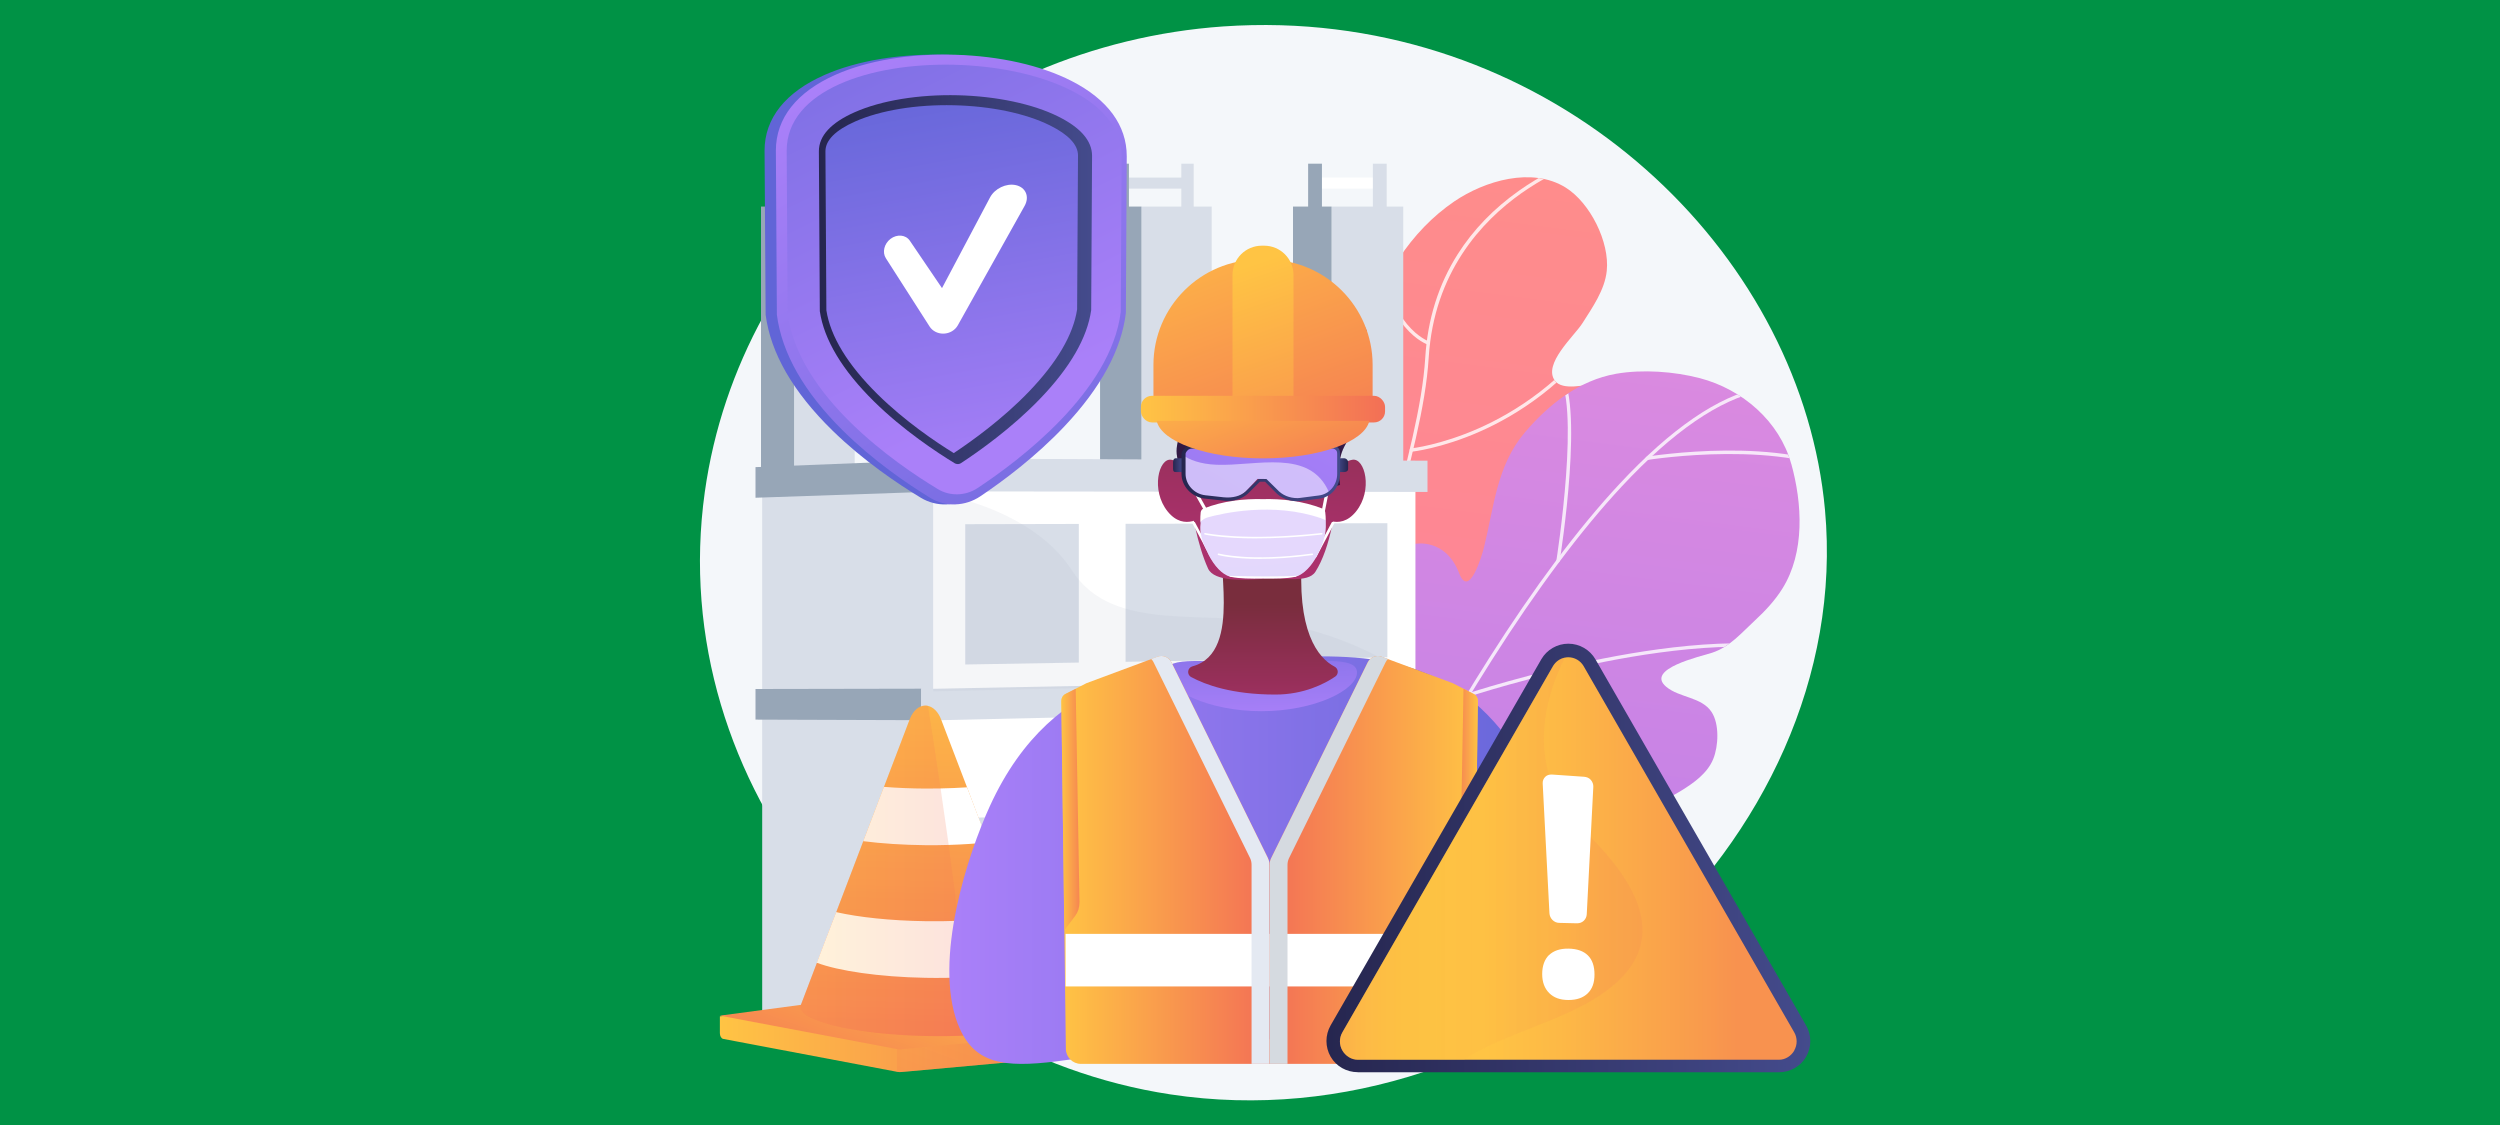 <?xml version="1.0" encoding="UTF-8"?>
<svg xmlns="http://www.w3.org/2000/svg" xmlns:xlink="http://www.w3.org/1999/xlink" viewBox="0 0 400 180">
  <defs>
    <style>
      .cls-1 {
        fill: url(#linear-gradient-15);
      }

      .cls-2 {
        fill: url(#linear-gradient-13);
      }

      .cls-3 {
        fill: url(#linear-gradient-28);
      }

      .cls-4 {
        fill: url(#linear-gradient-38);
      }

      .cls-4, .cls-5, .cls-6, .cls-7, .cls-8, .cls-9, .cls-10 {
        mix-blend-mode: multiply;
      }

      .cls-4, .cls-8, .cls-11, .cls-10 {
        opacity: .3;
      }

      .cls-12 {
        fill: url(#linear-gradient-2);
      }

      .cls-13 {
        fill: url(#linear-gradient-25);
      }

      .cls-14 {
        fill: url(#linear-gradient-10);
      }

      .cls-15 {
        fill: url(#linear-gradient-12);
      }

      .cls-16 {
        fill: url(#linear-gradient-37);
      }

      .cls-17, .cls-18 {
        fill: #fff;
      }

      .cls-19, .cls-20, .cls-18 {
        mix-blend-mode: soft-light;
      }

      .cls-21 {
        fill: url(#linear-gradient-4);
      }

      .cls-22 {
        fill: url(#linear-gradient-35);
      }

      .cls-23 {
        fill: url(#linear-gradient-30);
      }

      .cls-20 {
        opacity: .8;
      }

      .cls-24 {
        fill: #009245;
      }

      .cls-25 {
        fill: url(#linear-gradient-3);
      }

      .cls-26 {
        fill: url(#linear-gradient-34);
      }

      .cls-27 {
        clip-path: url(#clippath-1);
      }

      .cls-28 {
        fill: url(#linear-gradient-5);
      }

      .cls-5 {
        opacity: .1;
      }

      .cls-5, .cls-29 {
        fill: #97a6b7;
      }

      .cls-30 {
        fill: url(#linear-gradient-22);
      }

      .cls-31 {
        isolation: isolate;
      }

      .cls-32 {
        fill: url(#linear-gradient-33);
      }

      .cls-33 {
        fill: url(#linear-gradient-8);
      }

      .cls-34 {
        fill: url(#linear-gradient-14);
      }

      .cls-35 {
        fill: url(#linear-gradient-29);
      }

      .cls-36 {
        fill: url(#linear-gradient-20);
      }

      .cls-37 {
        fill: url(#linear-gradient-17);
      }

      .cls-38 {
        fill: url(#linear-gradient-7);
      }

      .cls-39 {
        fill: #d8dee8;
      }

      .cls-40 {
        fill: #d5dae0;
      }

      .cls-41 {
        fill: url(#linear-gradient-11);
      }

      .cls-42 {
        fill: url(#linear-gradient-19);
      }

      .cls-6 {
        fill: url(#linear-gradient-24);
      }

      .cls-6, .cls-9 {
        opacity: .7;
      }

      .cls-18 {
        opacity: .5;
      }

      .cls-43 {
        fill: #e4e9f2;
      }

      .cls-7 {
        fill: url(#linear-gradient-9);
        opacity: .2;
      }

      .cls-44 {
        fill: url(#linear-gradient-36);
      }

      .cls-45 {
        fill: url(#linear-gradient-21);
      }

      .cls-46 {
        fill: url(#linear-gradient-32);
      }

      .cls-47 {
        fill: url(#linear-gradient-16);
      }

      .cls-48 {
        fill: url(#linear-gradient);
      }

      .cls-49 {
        fill: url(#linear-gradient-23);
      }

      .cls-50 {
        fill: url(#linear-gradient-31);
      }

      .cls-51 {
        clip-path: url(#clippath);
      }

      .cls-9 {
        fill: url(#linear-gradient-26);
      }

      .cls-11 {
        fill: url(#linear-gradient-27);
      }

      .cls-10 {
        fill: url(#linear-gradient-6);
      }

      .cls-52 {
        fill: url(#linear-gradient-18);
      }

      .cls-53 {
        fill: #f4f7fa;
      }
    </style>
    <linearGradient id="linear-gradient" x1="246.24" y1="-16.94" x2="196.77" y2="366.03" gradientUnits="userSpaceOnUse">
      <stop offset="0" stop-color="#ff9085"/>
      <stop offset="1" stop-color="#fb6fbb"/>
    </linearGradient>
    <clipPath id="clippath">
      <path class="cls-48" d="M256.88,61.23c-.6.05-1.17.11-1.69.17-1.62.16-5.16,1.14-6.39-.47-2.02-2.67,3.11-7.19,4.39-9.22,1.59-2.51,3.57-5.31,3.89-8.36.49-4.64-2.68-10.92-6.59-13.35-5.4-3.34-12.93-1.07-17.78,2.21-7.02,4.76-11.96,12.6-13.96,20.79-2.16,8.83.82,17.97-.03,26.92-1.34,14.07-21.21-3.85-17.33,33.14.86,8.17,2.26,17.1,6.83,24.1,1.9,2.9,5.69,6.94,9.47,6.7,5.36-.33,5.12-7.94,6.78-11.45,1.94-4.1,5.33-7.35,9.1-9.77,4.79-3.09,10.35-5.84,12.25-11.67,1.24-3.78-.62-7.68-3.01-10.62-1.31-1.62-4.11-3.48-3.69-5.86.35-1.98,3.12-3.44,4.57-4.48,4.45-3.21,8.78-6.68,12.74-10.49,3.55-3.42,9.56-8.61,9.07-14.17-.39-4.47-5-4.45-8.63-4.13Z"/>
    </clipPath>
    <linearGradient id="linear-gradient-2" x1="260.92" y1="25.03" x2="224.12" y2="309.87" gradientUnits="userSpaceOnUse">
      <stop offset="0" stop-color="#e38ddd"/>
      <stop offset="1" stop-color="#9571f6"/>
    </linearGradient>
    <clipPath id="clippath-1">
      <path class="cls-12" d="M286.59,74.2c-1.87-6.78-7.81-11.91-14.6-13.69-4.13-1.08-9.18-1.44-13.4-.71-5.93,1.04-10.83,4.92-14.64,9.42-4.48,5.29-4.9,11.84-6.51,18.35-.31,1.28-2.39,8.3-3.96,4.18-2.19-5.74-7.07-4.73-7.07-4.73-3.82.79-6.75,3.61-8.17,7.15-3.77,9.46-2.61,21.75-1.81,31.66.38,4.66.95,9.3,1.64,13.93.17,1.14.99,2.08,2.1,2.4,1.11.32,2.3-.04,3.05-.92.78-.91,1.6-1.75,2.35-2.49,7.27-7.1,18.65-8.15,28.25-8.57,5.61-.25,10.22-.61,15.11-3.63,2.03-1.25,4.24-2.8,5.18-5.09.85-2.07,1.02-5.63-.27-7.56-1.6-2.4-5.14-2.25-7.25-4.02-3.41-2.86,5.51-4.85,7.31-5.43,2.86-.92,4.76-3.22,6.91-5.2,1.64-1.52,3.18-3.17,4.37-5.07,3.63-5.81,3.19-13.61,1.42-19.99Z"/>
    </clipPath>
    <linearGradient id="linear-gradient-3" x1="175.38" y1="156.1" x2="202.53" y2="156.1" gradientUnits="userSpaceOnUse">
      <stop offset=".49" stop-color="#ebeff2"/>
      <stop offset="1" stop-color="#fff"/>
    </linearGradient>
    <linearGradient id="linear-gradient-4" x1="170.9" y1="161.44" x2="206.81" y2="161.44" xlink:href="#linear-gradient-3"/>
    <linearGradient id="linear-gradient-5" x1="115.17" y1="164.37" x2="184.74" y2="164.37" gradientUnits="userSpaceOnUse">
      <stop offset="0" stop-color="#ffc444"/>
      <stop offset="1" stop-color="#f36f56"/>
    </linearGradient>
    <linearGradient id="linear-gradient-6" x1="167.13" y1="154.08" x2="155.36" y2="186.52" gradientUnits="userSpaceOnUse">
      <stop offset="0" stop-color="#ffc444"/>
      <stop offset=".59" stop-color="#f8924f"/>
      <stop offset="1" stop-color="#f36f56"/>
    </linearGradient>
    <linearGradient id="linear-gradient-7" x1="154.98" y1="149.46" x2="142.53" y2="183.78" xlink:href="#linear-gradient-6"/>
    <linearGradient id="linear-gradient-8" x1="150.21" y1="97.68" x2="147.67" y2="180.39" xlink:href="#linear-gradient-5"/>
    <linearGradient id="linear-gradient-9" x1="128.05" y1="139.33" x2="154.62" y2="139.33" xlink:href="#linear-gradient-5"/>
    <linearGradient id="linear-gradient-10" x1="184.21" y1="6.83" x2="167.78" y2="22.62" gradientUnits="userSpaceOnUse">
      <stop offset="0" stop-color="#aa80f9"/>
      <stop offset="1" stop-color="#6165d7"/>
    </linearGradient>
    <linearGradient id="linear-gradient-11" x1="135.37" y1="10.41" x2="191.26" y2="101.81" xlink:href="#linear-gradient-10"/>
    <linearGradient id="linear-gradient-12" x1="165.01" y1="62.45" x2="119.61" y2="-28.83" xlink:href="#linear-gradient-10"/>
    <linearGradient id="linear-gradient-13" x1="131.01" y1="44.73" x2="174.71" y2="44.73" gradientUnits="userSpaceOnUse">
      <stop offset="0" stop-color="#26264f"/>
      <stop offset="1" stop-color="#444b8c"/>
    </linearGradient>
    <linearGradient id="linear-gradient-14" x1="159.9" y1="78.31" x2="147.24" y2="9.31" xlink:href="#linear-gradient-10"/>
    <linearGradient id="linear-gradient-15" x1="151.89" y1="137.62" x2="253.79" y2="137.62" xlink:href="#linear-gradient-10"/>
    <linearGradient id="linear-gradient-16" x1="201.96" y1="114.99" x2="201.57" y2="91.2" xlink:href="#linear-gradient-10"/>
    <linearGradient id="linear-gradient-17" x1="202.14" y1="117.46" x2="202.01" y2="96.64" gradientUnits="userSpaceOnUse">
      <stop offset="0" stop-color="#ab316d"/>
      <stop offset="1" stop-color="#792d3d"/>
    </linearGradient>
    <linearGradient id="linear-gradient-18" x1="200.42" y1="87.67" x2="203.8" y2="46.98" xlink:href="#linear-gradient-17"/>
    <linearGradient id="linear-gradient-19" x1="188.42" y1="86.67" x2="191.8" y2="45.97" xlink:href="#linear-gradient-17"/>
    <linearGradient id="linear-gradient-20" x1="214.07" y1="88.81" x2="217.45" y2="48.12" xlink:href="#linear-gradient-17"/>
    <linearGradient id="linear-gradient-21" x1="199.53" y1="68.05" x2="208.49" y2="40.24" gradientUnits="userSpaceOnUse">
      <stop offset="0" stop-color="#311944"/>
      <stop offset="1" stop-color="#6b3976"/>
    </linearGradient>
    <linearGradient id="linear-gradient-22" x1="199.53" y1="68.05" x2="208.49" y2="40.25" xlink:href="#linear-gradient-21"/>
    <linearGradient id="linear-gradient-23" x1="169.81" y1="137.59" x2="203.13" y2="137.59" xlink:href="#linear-gradient-5"/>
    <linearGradient id="linear-gradient-24" x1="169.81" y1="129.51" x2="172.71" y2="129.51" xlink:href="#linear-gradient-5"/>
    <linearGradient id="linear-gradient-25" x1="2706.58" y1="137.59" x2="2739.91" y2="137.59" gradientTransform="translate(2943.04) rotate(-180) scale(1 -1)" xlink:href="#linear-gradient-5"/>
    <linearGradient id="linear-gradient-26" x1="2706.58" y1="129.51" x2="2709.48" y2="129.51" gradientTransform="translate(2943.04) rotate(-180) scale(1 -1)" xlink:href="#linear-gradient-5"/>
    <linearGradient id="linear-gradient-27" x1="204.54" y1="122.37" x2="202.35" y2="88.05" gradientUnits="userSpaceOnUse">
      <stop offset="0" stop-color="#6165d7"/>
      <stop offset="1" stop-color="#aa80f9"/>
    </linearGradient>
    <linearGradient id="linear-gradient-28" x1="187.69" y1="74.42" x2="189.24" y2="74.42" xlink:href="#linear-gradient-13"/>
    <linearGradient id="linear-gradient-29" x1="83.3" y1="74.42" x2="85.07" y2="74.42" gradientTransform="translate(299) rotate(-180) scale(1 -1)" xlink:href="#linear-gradient-13"/>
    <linearGradient id="linear-gradient-30" x1="211.18" y1="58.66" x2="139.73" y2="178.81" xlink:href="#linear-gradient-10"/>
    <linearGradient id="linear-gradient-31" x1="189.01" y1="75.72" x2="214.37" y2="75.72" xlink:href="#linear-gradient-13"/>
    <linearGradient id="linear-gradient-32" x1="190.37" y1="27.91" x2="210.77" y2="82.9" xlink:href="#linear-gradient-5"/>
    <linearGradient id="linear-gradient-33" x1="198.49" y1="42.88" x2="215.32" y2="92.29" xlink:href="#linear-gradient-5"/>
    <linearGradient id="linear-gradient-34" x1="182.55" y1="65.46" x2="221.61" y2="65.46" xlink:href="#linear-gradient-5"/>
    <linearGradient id="linear-gradient-35" x1="197.32" y1="54.56" x2="207.45" y2="81.87" xlink:href="#linear-gradient-5"/>
    <linearGradient id="linear-gradient-36" x1="212.23" y1="137.26" x2="289.65" y2="137.26" xlink:href="#linear-gradient-13"/>
    <linearGradient id="linear-gradient-37" x1="214.4" y1="137.36" x2="287.48" y2="137.36" gradientUnits="userSpaceOnUse">
      <stop offset="0" stop-color="#fcb148"/>
      <stop offset=".05" stop-color="#fdb946"/>
      <stop offset=".14" stop-color="#fec144"/>
      <stop offset=".32" stop-color="#ffc444"/>
      <stop offset=".48" stop-color="#fdb946"/>
      <stop offset=".78" stop-color="#f99c4c"/>
      <stop offset=".87" stop-color="#f8924f"/>
      <stop offset="1" stop-color="#f8924f"/>
    </linearGradient>
    <linearGradient id="linear-gradient-38" y1="137.39" x2="262.82" y2="137.39" xlink:href="#linear-gradient-37"/>
  </defs>
  <g class="cls-31">
    <g id="Livello_1" data-name="Livello 1">
      <rect class="cls-24" width="400" height="180"/>
      <g>
        <path class="cls-53" d="M187.25,175.1c-44.73-6.8-81.08-49.23-74.48-96.39C118.41,38.49,153.56,7.19,195.71,4.23c3.05-.21,6.14-.28,9.25-.19,23.51.68,44.4,10.12,59.85,24.4,15.38,14.21,25.37,33.22,27.19,53.16,4.84,53.05-49.11,101.96-104.75,93.5Z"/>
        <g>
          <g>
            <path class="cls-48" d="M256.88,61.23c-.6.05-1.17.11-1.69.17-1.62.16-5.16,1.14-6.39-.47-2.02-2.67,3.11-7.19,4.39-9.22,1.59-2.51,3.57-5.31,3.89-8.36.49-4.64-2.68-10.92-6.59-13.35-5.4-3.34-12.93-1.07-17.78,2.21-7.02,4.76-11.96,12.6-13.96,20.79-2.16,8.83.82,17.97-.03,26.92-1.34,14.07-21.21-3.85-17.33,33.14.86,8.17,2.26,17.1,6.83,24.1,1.9,2.9,5.69,6.94,9.47,6.7,5.36-.33,5.12-7.94,6.78-11.45,1.94-4.1,5.33-7.35,9.1-9.77,4.79-3.09,10.35-5.84,12.25-11.67,1.24-3.78-.62-7.68-3.01-10.62-1.31-1.62-4.11-3.48-3.69-5.86.35-1.98,3.12-3.44,4.57-4.48,4.45-3.21,8.78-6.68,12.74-10.49,3.55-3.42,9.56-8.61,9.07-14.17-.39-4.47-5-4.45-8.63-4.13Z"/>
            <g class="cls-51">
              <g class="cls-20">
                <path class="cls-17" d="M228.32,153.54c-.05,0-.11-.02-.16-.05-9.15-6.55-13.45-16.56-13.16-30.59.25-12.23,3.83-25.51,7.28-38.34,2.72-10.11,5.29-19.66,5.76-27.33.37-6.14,2.12-11.72,5.2-16.57,2.46-3.88,5.76-7.3,9.83-10.17,6.91-4.88,13.71-6.51,13.78-6.52.15-.03.29.06.33.2.03.15-.06.29-.2.33-.07.02-6.78,1.62-13.61,6.45-6.28,4.45-13.94,12.62-14.78,26.31-.47,7.72-3.05,17.3-5.78,27.44-6.8,25.26-14.51,53.89,5.67,68.35.12.09.15.26.06.38-.05.07-.14.11-.22.11Z"/>
                <path class="cls-17" d="M228.54,55.15s-.06,0-.08-.01c-.07-.02-1.81-.61-3.72-2.88-1.74-2.07-3.95-6.02-4.61-13.04-.01-.15.1-.28.25-.3.15-.01.28.1.3.25.65,6.85,2.78,10.69,4.45,12.7,1.81,2.17,3.48,2.74,3.5,2.75.14.05.22.2.17.34-.04.12-.14.19-.26.19Z"/>
                <path class="cls-17" d="M225.82,72.29c-.14,0-.26-.1-.27-.25-.02-.15.09-.28.24-.3.05,0,4.71-.51,10.83-3.22,5.64-2.5,13.7-7.43,20.07-16.76.08-.12.25-.16.38-.07.12.09.16.26.07.38-6.46,9.45-14.62,14.44-20.32,16.96-6.19,2.74-10.92,3.24-10.97,3.25,0,0-.02,0-.03,0Z"/>
                <path class="cls-17" d="M216,114.13s-.06,0-.09-.02c-.19-.07-4.68-1.69-8.39-6.25-2.18-2.68-3.62-5.81-4.29-9.31-.83-4.36-.45-9.31,1.13-14.7.04-.14.19-.23.34-.18.14.04.23.19.18.34-3.52,11.99-.29,19.39,3.04,23.49,3.61,4.45,8.12,6.08,8.17,6.1.14.05.22.21.17.35-.04.11-.14.18-.26.18Z"/>
                <path class="cls-17" d="M217.58,104.92c-.13,0-.25-.1-.27-.24-.02-.15.09-.29.23-.31.22-.03,21.8-2.97,27.09-11.17.08-.13.25-.16.38-.08.13.08.16.25.08.38-2.28,3.54-7.61,6.54-15.83,8.91-6.09,1.76-11.6,2.5-11.65,2.5-.01,0-.02,0-.04,0Z"/>
              </g>
            </g>
          </g>
          <g>
            <path class="cls-12" d="M286.59,74.2c-1.87-6.78-7.81-11.91-14.6-13.69-4.13-1.08-9.18-1.44-13.4-.71-5.93,1.04-10.83,4.92-14.64,9.42-4.48,5.29-4.9,11.84-6.51,18.35-.31,1.28-2.39,8.3-3.96,4.18-2.19-5.74-7.07-4.73-7.07-4.73-3.82.79-6.75,3.61-8.17,7.15-3.77,9.46-2.61,21.75-1.81,31.66.38,4.66.95,9.3,1.64,13.93.17,1.14.99,2.08,2.1,2.4,1.11.32,2.3-.04,3.05-.92.78-.91,1.6-1.75,2.35-2.49,7.27-7.1,18.65-8.15,28.25-8.57,5.61-.25,10.22-.61,15.11-3.63,2.03-1.25,4.24-2.8,5.18-5.09.85-2.07,1.02-5.63-.27-7.56-1.6-2.4-5.14-2.25-7.25-4.02-3.41-2.86,5.51-4.85,7.31-5.43,2.86-.92,4.76-3.22,6.91-5.2,1.64-1.52,3.18-3.17,4.37-5.07,3.63-5.81,3.19-13.61,1.42-19.99Z"/>
            <g class="cls-27">
              <g class="cls-20">
                <path class="cls-17" d="M216.95,144.59s-.08,0-.12-.03c-.14-.06-.19-.23-.13-.36.09-.19,9.09-19.27,21.51-38.82,7.3-11.49,14.33-20.89,20.91-27.95,8.24-8.85,15.8-14.03,22.46-15.39.15-.03.29.07.32.21.03.15-.07.29-.21.32-6.54,1.34-14,6.46-22.17,15.22-6.55,7.03-13.57,16.41-20.85,27.87-12.4,19.52-21.38,38.57-21.47,38.76-.05.1-.14.16-.25.16Z"/>
                <path class="cls-17" d="M249.29,90s-.03,0-.04,0c-.15-.02-.25-.16-.23-.31.04-.26,4.05-25.78.07-30.08-.1-.11-.1-.28.01-.39.11-.1.28-.1.38.01,4.16,4.5.24,29.48.07,30.54-.02.13-.14.23-.27.23Z"/>
                <path class="cls-17" d="M296.84,76.79s-.1-.01-.14-.04c-10.67-6.69-32.86-3.2-33.08-3.16-.15.02-.29-.08-.31-.23-.02-.15.08-.29.23-.31.06,0,5.7-.91,12.6-.96,6.38-.05,15.18.64,20.86,4.2.13.08.17.25.09.38-.05.08-.14.13-.23.13Z"/>
                <path class="cls-17" d="M225.9,127.17s-.04,0-.06,0c-.15-.03-.24-.18-.2-.33,2.91-12.62-8-31.02-8.11-31.21-.08-.13-.04-.3.09-.37.13-.08.3-.04.37.09.03.05,2.82,4.73,5.21,10.92,2.21,5.73,4.52,13.98,2.97,20.69-.03.13-.14.21-.26.21Z"/>
                <path class="cls-17" d="M234.93,111.47c-.11,0-.22-.07-.26-.19-.05-.14.03-.3.17-.34.1-.03,9.89-3.25,21.75-5.59,10.97-2.16,25.99-3.98,35.33-.38.14.05.21.21.16.35-.05.14-.21.21-.35.16-9.21-3.55-24.13-1.74-35.03.41-11.83,2.33-21.59,5.54-21.68,5.57-.03,0-.06.01-.09.01Z"/>
              </g>
            </g>
          </g>
        </g>
        <g>
          <rect class="cls-17" x="146.24" y="28.41" width="11.69" height="1.77"/>
          <rect class="cls-17" x="124.85" y="28.41" width="9.04" height="1.77"/>
          <rect class="cls-39" x="180.64" y="28.41" width="9.26" height="1.77"/>
          <rect class="cls-17" x="211.51" y="28.41" width="9.26" height="1.77"/>
          <g>
            <rect class="cls-39" x="149.1" y="33.05" width="11.69" height="45.8"/>
            <rect class="cls-29" x="142.93" y="33.05" width="6.17" height="45.8"/>
            <rect class="cls-29" x="145.58" y="26.19" width="1.98" height="9.51"/>
            <rect class="cls-39" x="155.94" y="26.19" width="1.98" height="9.51"/>
          </g>
          <g>
            <rect class="cls-39" x="213.05" y="33.05" width="11.47" height="45.8"/>
            <rect class="cls-29" x="206.88" y="33.05" width="6.17" height="45.8"/>
            <rect class="cls-29" x="209.3" y="26.19" width="2.21" height="9.51"/>
            <rect class="cls-39" x="219.66" y="26.19" width="2.21" height="9.51"/>
          </g>
          <g>
            <rect class="cls-39" x="182.62" y="33.05" width="11.25" height="45.8"/>
            <rect class="cls-29" x="176.01" y="33.05" width="6.62" height="45.8"/>
            <rect class="cls-29" x="178.65" y="26.19" width="1.98" height="9.51"/>
            <rect class="cls-39" x="189.01" y="26.19" width="1.98" height="9.51"/>
          </g>
          <g>
            <rect class="cls-39" x="127.05" y="33.05" width="9.7" height="45.8"/>
            <rect class="cls-29" x="121.76" y="33.05" width="5.29" height="45.8"/>
            <rect class="cls-29" x="123.97" y="26.19" width="1.76" height="9.51"/>
            <rect class="cls-39" x="132.57" y="26.19" width="2.21" height="9.51"/>
          </g>
          <polygon class="cls-39" points="150.16 164.48 121.95 161.9 121.95 77.02 150.16 75.53 150.16 164.48"/>
          <polygon class="cls-29" points="147.38 78.73 120.88 79.64 120.88 74.74 147.38 73.69 147.38 78.73"/>
          <polygon class="cls-29" points="147.38 115.23 120.88 115.14 120.88 110.24 147.38 110.19 147.38 115.23"/>
          <polygon class="cls-17" points="226.47 161.5 149.31 164.53 149.31 74.99 226.47 76.48 226.47 161.5"/>
          <polygon class="cls-39" points="228.4 78.71 147.38 78.62 147.38 73.35 228.4 73.71 228.4 78.71"/>
          <polygon class="cls-39" points="228.4 113.45 147.38 115.3 147.38 110.24 228.4 108.66 228.4 113.45"/>
          <polygon class="cls-39" points="228.4 160.17 147.38 164.63 147.38 163.79 228.4 159.37 228.4 160.17"/>
          <g>
            <polygon class="cls-39" points="172.61 106.01 154.44 106.32 154.44 83.87 172.61 83.83 172.61 106.01"/>
            <polygon class="cls-39" points="197.61 105.59 180.09 105.89 180.09 83.81 197.61 83.77 197.61 105.59"/>
            <polygon class="cls-39" points="221.98 105.17 204.88 105.46 204.88 83.75 221.98 83.71 221.98 105.17"/>
          </g>
          <g>
            <polygon class="cls-39" points="172.61 152.25 154.44 153.12 154.44 130.88 172.61 130.27 172.61 152.25"/>
            <polygon class="cls-39" points="221.98 149.89 204.88 150.71 204.88 129.2 221.98 128.64 221.98 149.89"/>
          </g>
          <path class="cls-5" d="M149.31,78.83s15.54,2.1,22.23,12.47c6.63,10.28,21.6,5.98,34.64,8.67,12.81,2.64,20.44,8.92,20.44,8.92l-77.31,1.73v-31.79Z"/>
          <path class="cls-5" d="M149.31,131.91s15.54,1.57,22.23,11.71c6.63,10.05,21.6,5.24,34.64,7.48,12.81,2.21,20.44,8.23,20.44,8.23l-77.31,4.37v-31.79Z"/>
          <polygon class="cls-43" points="197.61 156.97 180.09 157.88 180.09 125.9 197.61 125.37 197.61 156.97"/>
          <polygon class="cls-39" points="200.39 126.91 177.52 127.63 177.52 123.08 200.39 122.43 200.39 126.91"/>
          <g>
            <polygon class="cls-25" points="202.53 156.72 175.38 158.12 175.38 155.43 202.53 154.08 202.53 156.72"/>
            <polygon class="cls-39" points="205.1 159.22 172.39 160.97 172.39 158.28 205.1 156.58 205.1 159.22"/>
            <polygon class="cls-21" points="206.81 161.76 170.9 163.75 170.9 161.05 206.81 159.13 206.81 161.76"/>
          </g>
        </g>
        <g>
          <path class="cls-28" d="M184.74,164.11v2.55c0,.65-.33,1.19-.77,1.25l-39.59,3.6c-.29.04-.59.03-.88-.02-.08-.01-.15-.03-.23-.05l-27.58-5.22c-.29-.08-.51-.46-.51-.91v-2.69l29.26-3.64,3.77-1.79,3.75.54,2.21-.43,5.06,1.48,25.52,5.32Z"/>
          <path class="cls-10" d="M184.74,164.11v2.55c0,.65-.33,1.19-.77,1.25l-39.58,3.6c-.29.04-.66.03-.88-.02v-13.71l4.71-.58,3.74.54,2.21-.43,5.06,1.48,25.52,5.32Z"/>
          <path class="cls-38" d="M154.16,157.31l-38.99,5.19,28.12,5.31c.35.09.7.11,1.05.06l40.39-3.77-30.57-6.8Z"/>
          <g>
            <path class="cls-33" d="M168.46,162c0,1.86-5.84,3.31-13.91,3.69-2.04.09-4.21.12-6.47.07-11.1-.26-20.02-2.33-20.02-4.62,0-.05,0-.16.02-.16h-.02s.05-.11.05-.11c.01-.04.02-.07.04-.11l2.56-6.72,3.09-8.1,4.33-11.36,3.31-8.69,4.12-10.81c.52-1.35,1.47-2.19,2.5-2.19.14,0,.28.01.41.05.87.19,1.65.98,2.1,2.15l4.16,10.89,3.32,8.81,4.38,11.59h0s3.15,8.33,3.15,8.33h0s.05,0,.05,0l2.62,6.76c.11.18.21.36.21.55Z"/>
            <path class="cls-17" d="M165.63,154.69c-2.53.85-6.57,1.46-11.41,1.68-1.95.09-4.01.12-6.16.08-7.46-.14-13.93-1.11-17.37-2.41l3.1-8.1c3.62.82,8.67,1.37,14.28,1.45,1.81.03,3.58,0,5.27-.06,3.54-.14,6.67-.48,9.13-.97l3.12,8.32h0s.05,0,.05,0Z"/>
            <path class="cls-17" d="M158.09,134.77c-1.93.21-4.05.35-6.3.42-1.21.04-2.45.05-3.72.04-3.63-.04-7.03-.27-9.95-.64l3.31-8.69c2.07.16,4.31.26,6.64.27.82,0,1.63,0,2.43-.02,1.46-.03,2.88-.09,4.23-.18l3.36,8.81Z"/>
            <path class="cls-7" d="M154.55,165.69c-2.04.09-4.21.12-6.47.07-11.1-.26-20.02-2.33-20.02-4.62,0-.05,0-.16.02-.16h-.02s.05-.11.05-.11c.01-.04.02-.07.04-.11l2.56-6.72,3.09-8.1,4.33-11.36,3.31-8.69,4.12-10.81c.52-1.35,1.47-2.19,2.5-2.19.14,0,.28.01.41.05.44,2.75,1.19,7.55,2.03,13.21.42,2.85.86,5.92,1.29,9.05.55,4.05,1.09,8.2,1.54,12.14.37,3.22.69,6.3.91,9.05.33,3.98.46,7.27.3,9.32Z"/>
          </g>
        </g>
        <g>
          <g>
            <path class="cls-14" d="M151.43,80.71c-1.45.04-2.86-.32-4.08-1.06-3.72-2.24-9.22-5.94-14.17-10.78-6.28-6.14-9.89-12.39-10.68-18.52v-.1s-.17-26.16-.17-26.16c0-5.17,3.36-9.37,9.67-12.13,5.21-2.28,12.12-3.41,19.43-3.2,7.22.21,13.89,1.7,18.83,4.19,5.87,2.96,8.96,7.12,8.96,12.05l-.14,25v.09c-.73,5.87-4.05,11.94-9.92,18.08-4.71,4.92-10.03,8.82-13.68,11.24-1.21.8-2.61,1.25-4.05,1.29Z"/>
            <path class="cls-41" d="M152.86,80.71c-1.43.04-2.82-.32-4.03-1.06-3.67-2.24-9.1-5.94-13.99-10.78-6.2-6.14-9.76-12.39-10.54-18.52v-.1s-.16-26.16-.16-26.16c0-5.17,3.32-9.37,9.54-12.13,5.15-2.28,11.96-3.41,19.17-3.2,7.12.21,13.71,1.7,18.59,4.19,5.8,2.96,8.84,7.12,8.84,12.05l-.14,25v.09c-.72,5.87-4,11.94-9.79,18.08-4.64,4.92-9.89,8.82-13.5,11.24-1.19.8-2.58,1.25-4,1.29Z"/>
            <path class="cls-15" d="M125.87,24.11l.15,26.03c1.71,13.28,17.26,24.03,24.04,28.12,1.94,1.17,4.42,1.1,6.35-.17,6.63-4.38,21.34-15.41,22.91-28.18l.14-24.93c0-18.5-53.59-20.19-53.59-.87Z"/>
            <path class="cls-2" d="M153.25,74.25c-.12,0-.31-.02-.5-.13-2.79-1.7-8.2-5.25-12.9-9.88-5.08-5.01-8.01-9.88-8.68-14.45l-.15-25.6c0-2.46,1.94-4.56,5.74-6.24,4.24-1.88,10.26-2.86,16.5-2.71,6.17.15,12.02,1.39,16.07,3.41,3.58,1.78,5.39,3.89,5.4,6.26l-.14,24.71c-.63,4.43-3.38,9.2-8.21,14.21-4.54,4.72-9.85,8.45-12.62,10.27-.19.12-.38.15-.5.16Z"/>
            <path class="cls-34" d="M152.61,72.5c-2.82-1.74-7.83-5.1-12.2-9.42-4.78-4.72-7.54-9.24-8.19-13.43l-.15-25.45c0-1.76,1.61-3.37,4.77-4.77,4.02-1.78,9.77-2.73,15.77-2.59,5.94.13,11.53,1.31,15.37,3.22,2.99,1.48,4.5,3.1,4.5,4.81l-.14,24.62c-.61,4.06-3.22,8.51-7.77,13.23-4.23,4.39-9.16,7.91-11.96,9.77Z"/>
          </g>
          <path class="cls-17" d="M150.9,53.38c-.89,0-1.71-.43-2.16-1.13l-7-10.93c-.61-.95-.28-2.32.74-3.1,1.04-.79,2.43-.68,3.09.29l5.15,7.59,7.69-14.52c.75-1.41,2.58-2.3,4.12-1.96,1.59.35,2.23,1.85,1.41,3.32l-10.69,19.11c-.44.79-1.31,1.3-2.26,1.33-.03,0-.06,0-.09,0Z"/>
        </g>
        <g>
          <g>
            <path class="cls-1" d="M153.25,163.84c-3.95-10.32,1.62-27.22,5.14-34.89,10.23-22.34,29.03-23.09,44.45-23.71,15.14-.61,29.76-1.2,40.45,15.94,6.99,11.19,13.41,31.72,9.13,42.66-4.51,11.5-17.02,2.59-46.78,2.43-32.74-.17-47.45,10.45-52.38-2.43Z"/>
            <path class="cls-47" d="M217.12,107.6c0,2.81-6.84,6.19-15.29,6.19s-15.29-3.37-15.29-6.19,6.84-1.56,15.29-1.56,15.29-1.26,15.29,1.56Z"/>
            <path class="cls-37" d="M196.21,87.98c-2.32,0,3.04,16.38-5.41,18.63-.82.22-.95,1.32-.21,1.72,2.27,1.23,6.52,2.8,13.48,2.8,4.53,0,7.84-1.71,9.56-2.87.59-.4.53-1.28-.1-1.6-2.6-1.35-6.22-5.63-5.14-18.26l-12.18-.42Z"/>
            <path class="cls-52" d="M189.15,68.34c.03.21.74,15.16,4.14,22.63.98,2.14,5.83,1.89,8.97,1.63,2.73-.22,7,.77,8.2-1.11,4.84-7.59,4.02-26.4,4.02-26.4,0,0-2.48-6.26-12.65-6.09-10.17.17-12.69,9.34-12.69,9.34Z"/>
            <path class="cls-42" d="M191.53,76.37s-2.13-2.48-4.13-2.81c-2-.33-3.31,4.88-.58,8.27,2.73,3.39,5.89.58,5.89.58l-1.19-6.04Z"/>
            <path class="cls-36" d="M212.26,76.37s2.13-2.48,4.13-2.81c2-.33,3.31,4.88.58,8.27-2.73,3.39-5.89.58-5.89.58l1.19-6.04Z"/>
            <path class="cls-45" d="M189.87,76.18c.27.49.57.95.78.9.86-.22-2.46-8.63.6-11.57,1.58-1.52,3.36-.13,9.83-.43,6.51-.3,8.18-1.86,10.15-.66,1.79,1.09,3.4,4.21,2.07,13.43.37-.09.74-.17,1.11-.26-.5-3.02.05-4.93.67-6.13.45-.88,1.28-2.01,1.21-3.64-.04-1.01-.37-1.06-.43-1.89-.16-2.43,2.6-3.08,2.74-5.49.1-1.85-1.49-2.27-1.2-4.2.25-1.64,1.49-1.95,1.29-3.14-.21-1.28-1.87-2.23-3.04-2.57-1.19-.34-1.62.04-2.32-.45-1.13-.78-.59-2.17-1.4-2.68-1.45-.92-4.34,2.74-6.2,1.83-1.13-.55-.69-2.2-1.69-2.6-1.93-.77-5.34,4.66-6.72,3.94-.66-.34-.02-1.67-.95-2.64-1.08-1.14-3.68-1.14-4.86.07-1.1,1.13-.17,2.47-1.34,3.9-1.05,1.28-2.26.76-3.45,1.78-2.01,1.75-1.31,5.7-1.06,7.11.86,4.86,3.54,5.84,2.94,9.15-.15.85-.51,1.79-.26,3.17.25,1.36.95,2.38,1.52,3.05Z"/>
            <g class="cls-8">
              <path class="cls-30" d="M214.62,65.69c-.24-2.39,1.61-3.5,1.3-5.2-.25-1.37-1.79-2.6-3.24-2.86-3.09-.56-5.09,4.01-8.16,3.51-2.38-.38-2.11-3.26-4.8-4.42-4.25-1.84-8.71,3.76-11.53,2.21-.85-.47-1.71-1.66-1.77-4.91-1.62,1.87-.98,5.46-.75,6.79.86,4.86,3.54,5.84,2.94,9.15-.15.85-.51,1.79-.26,3.17.25,1.36.95,2.38,1.52,3.05.27.49.57.95.78.9.86-.22-2.46-8.63.6-11.57,1.58-1.52,3.36-.13,9.83-.43,6.51-.3,8.18-1.86,10.15-.66,1.79,1.09,3.4,4.21,2.07,13.43.37-.09.74-.17,1.11-.26-.5-3.02.05-4.93.67-6.13.19-.36.44-.77.66-1.23-.05-.8-.18-1.67-.46-2.59-.33-1.08-.57-1.18-.65-1.95Z"/>
            </g>
          </g>
          <g>
            <g>
              <path class="cls-49" d="M203.13,138.38v31.84h-30.19c-1.31,0-2.38-1.06-2.4-2.37l-.25-19.01-.48-36.7c0-.47.25-.9.67-1.11l1.62-.83,1.73-.89,11.37-4.23c.86-.32,1.82.06,2.23.89l15.46,31.35c.16.33.25.69.25,1.07Z"/>
              <path class="cls-6" d="M172.71,144.42c.01.76-.23,1.51-.68,2.12l-1.73,2.3-.48-36.7c0-.47.25-.9.67-1.11l1.62-.83.61,34.23Z"/>
              <rect class="cls-17" x="170.49" y="149.42" width="32.63" height="8.41"/>
              <path class="cls-43" d="M202.88,137.31l-15.46-31.35c-.41-.82-1.37-1.21-2.23-.89l-1,.37c.15.14.29.32.38.52l15.45,31.35c.16.33.23.7.23,1.07v31.84h2.87v-31.84c0-.37-.08-.73-.25-1.07Z"/>
            </g>
            <g>
              <path class="cls-13" d="M203.13,138.38v31.84h30.2c1.31,0,2.38-1.06,2.4-2.37l.25-19.01.48-36.7c0-.47-.25-.9-.67-1.11l-1.62-.83-1.73-.89-11.37-4.23c-.86-.32-1.82.06-2.23.89l-15.47,31.35c-.16.33-.25.69-.25,1.07Z"/>
              <path class="cls-9" d="M233.56,144.42c-.01.76.23,1.51.68,2.12l1.73,2.3.48-36.7c0-.47-.25-.9-.67-1.11l-1.62-.83-.61,34.23Z"/>
              <rect class="cls-17" x="203.13" y="149.42" width="32.86" height="8.41"/>
              <path class="cls-40" d="M203.38,137.31l15.47-31.35c.41-.82,1.37-1.21,2.23-.89l1,.37c-.15.14-.29.32-.38.52l-15.46,31.35c-.16.33-.24.7-.24,1.07v31.84h-2.87v-31.84c0-.37.09-.73.25-1.07Z"/>
            </g>
          </g>
          <g>
            <path class="cls-17" d="M191.2,83.58c-.04-.08-.14-.11-.22-.07l-.1.05c-.08.04-.11.14-.07.22l2.86,5.36c.04.08.14.11.22.07l.1-.05c.08-.04.11-.14.07-.22l-2.86-5.36Z"/>
            <path class="cls-17" d="M213.39,83.57l-.1-.05c-.08-.04-.18-.01-.22.07l-2.86,5.36c-.04.08-.01.18.07.22l.1.05c.08.04.18.01.22-.07l2.86-5.36c.04-.08.01-.18-.07-.22Z"/>
          </g>
          <g>
            <g>
              <path class="cls-17" d="M212.12,83.35c0,.12,0,.23,0,.35.06,1.7-.38,3.16-1,4.38-.83,1.91-2.07,3.4-3.31,4-.02,0-.04.02-.05.02-.1.05-.21.09-.31.12-.08.05-.12.08-.12.08,0,0-.09,0-.25.02-1.15.25-3.1.28-5.01.25-1.9.04-3.86,0-5.01-.25-.16-.01-.25-.02-.25-.02,0,0-.05-.03-.12-.08-.07-.02-.14-.05-.21-.08-.05-.02-.1-.04-.15-.06-1.25-.6-2.44-2.09-3.27-4-.63-1.22-1.18-2.68-.95-4.38v-.04c0-.06-.02-.12-.04-.18-.01-.04-.02-.08-.02-.13,0-.46,0-.93.06-1.39.04-.26.2-.49.45-.59,3.18-1.25,6.52-1.59,9.51-1.51,2.99-.08,6.33.27,9.51,1.51.25.1.43.33.46.59.05.43.08.86.08,1.28,0,.04,0,.07,0,.11Z"/>
              <path class="cls-11" d="M212.12,83.35c0,.12,0,.23,0,.35.06,1.7-.38,3.16-1,4.38-.83,1.91-2.07,3.4-3.31,4-.02,0-.04.02-.05.02-2.45.2-8.18.12-11.27.04-.05-.02-.1-.04-.15-.06-1.25-.6-2.44-2.09-3.27-4-.63-1.22-1.18-2.68-.95-4.38v-.04s-.05-.1-.04-.15c0,0-.02,0-.02,0,0,0,.02-.02.03-.03.32-.34.72-.58,1.18-.71,2.13-.59,10.35-2.53,18.09.15l.78.32s0,.07,0,.11Z"/>
              <g class="cls-19">
                <path class="cls-17" d="M201.07,86.15c-5.52,0-8.27-.61-8.31-.62-.07-.02-.11-.08-.09-.15.02-.07.08-.11.15-.1.06.01,6.21,1.37,18.65,0,.07,0,.13.04.14.11,0,.07-.04.13-.11.14-4.18.46-7.65.61-10.43.61Z"/>
              </g>
              <g class="cls-19">
                <path class="cls-17" d="M201.61,89.43c-4.44,0-6.65-.61-6.69-.62-.07-.02-.11-.09-.09-.16.02-.07.09-.11.16-.09.05.01,4.98,1.37,14.97,0,.07,0,.13.04.14.11,0,.07-.04.13-.11.14-3.36.46-6.15.61-8.38.61Z"/>
              </g>
            </g>
            <g>
              <path class="cls-17" d="M192.86,81.79c-.09,0-.17-.05-.22-.13l-3.4-6.05c-.07-.12-.03-.28.1-.34.12-.07.27-.03.34.1l3.4,6.05c.07.12.03.28-.1.34-.04.02-.08.03-.12.03Z"/>
              <path class="cls-17" d="M211.65,82.42s-.03,0-.05,0c-.14-.03-.23-.16-.2-.3l1.34-6.81c.03-.14.16-.23.3-.2.14.03.23.16.2.3l-1.34,6.81c-.02.12-.13.2-.25.2Z"/>
            </g>
          </g>
          <g>
            <g>
              <path class="cls-3" d="M188.16,73.32c-.37,0-.47.29-.47.67v1.02c0,.37.1.52.47.52h1.07v-2.21h-1.07Z"/>
              <path class="cls-35" d="M215.02,73.32c.37,0,.68.29.68.67v1.02c0,.37-.31.52-.68.52h-1.08v-2.21h1.08Z"/>
            </g>
            <g>
              <g>
                <path class="cls-23" d="M214.15,72.67v3.14c0,1.2-.59,2.27-1.48,2.95-.52.39-1.15.66-1.84.74l-2.94.33c-1.5.17-2.99-.32-4.01-1.45l-1.64-1.75h-1.05l-1.64,1.75c-1.01,1.12-2.5,1.65-4.01,1.48l-2.98-.35c-1.87-.21-3.34-1.82-3.34-3.71v-3.14c0-.32.18-.62.41-.84.23-.22.56-.34.88-.32l11.19.48,11.18-.48c.32-.02.65.1.88.32.23.22.38.52.38.84Z"/>
                <path class="cls-18" d="M212.65,78.76c-.52.39-1.14.66-1.83.74l-2.93.33c-1.5.17-2.99-.32-4.01-1.45l-1.64-1.75h-1.05l-1.64,1.75c-1.01,1.12-2.5,1.65-4.01,1.48l-2.98-.35c-1.87-.21-3.34-1.82-3.34-3.71v-3.01c1.1.79,2.81,1.46,5.41,1.57,6.37.25,14.95-2.66,18.01,4.4Z"/>
              </g>
              <path class="cls-50" d="M207.59,80.19c-1.43,0-2.72-.53-3.63-1.54l-1.55-1.57h-.83l-1.59,1.58c-.87.97-2.15,1.49-3.6,1.49-.22,0-.44-.02-.65-.05l-3.02-.33c-2.05-.23-3.68-1.97-3.68-3.95v-3.14c0-.33.21-.67.59-1.03.3-.29.83-.41,1.18-.4l11.17.48,11.19-.48c.35,0,.64.13.92.4.31.29.31.68.31,1.02v3.15c0,2.09-1.42,3.76-3.39,3.98l-2.8.36c-.2.02-.4.03-.6.03ZM201.35,76.64h1.28l1.72,1.69c.82.91,1.97,1.37,3.25,1.37.18,0,.36-.03.54-.05l2.84-.37c1.7-.19,2.97-1.66,2.97-3.47v-3.14c0-.32-.05-.52-.19-.65-.18-.18-.37-.25-.58-.25h-.05s-11.15.48-11.15.48l-11.23-.48c-.28,0-.56.11-.7.25-.33.32-.36.53-.36.65v3.14c0,1.72,1.36,3.22,3.14,3.43l2.98.33c.2.02.39.03.59.03,1.3,0,2.44-.4,3.21-1.26l1.75-1.7Z"/>
            </g>
          </g>
          <g>
            <path class="cls-46" d="M201.4,41.54h1.36c9.3,0,16.86,7.55,16.86,16.86v5.2h-35.07v-5.2c0-9.3,7.55-16.86,16.86-16.86Z"/>
            <path class="cls-32" d="M201.89,39.31h.38c2.59,0,4.69,2.1,4.69,4.69v19.59h-9.76v-19.59c0-2.59,2.1-4.69,4.69-4.69Z"/>
            <rect class="cls-26" x="182.55" y="63.33" width="39.06" height="4.26" rx="1.76" ry="1.76"/>
            <path class="cls-22" d="M185.07,67.34c.73,3.36,8.07,6,17.01,6s16.27-2.64,17.01-6h-34.01Z"/>
          </g>
        </g>
        <g>
          <g>
            <path class="cls-44" d="M217.24,171.55c-1.78,0-3.45-.93-4.34-2.48-.89-1.55-.89-3.46,0-5.01l33.7-58.56c.89-1.55,2.55-2.51,4.34-2.51s3.45.97,4.34,2.52l33.7,58.57c.89,1.55.89,3.45,0,5-.89,1.55-2.55,2.48-4.34,2.48h-67.41Z"/>
            <path class="cls-16" d="M287.1,168.07c-.51.88-1.44,1.49-2.46,1.49h-67.41c-1.01,0-1.95-.61-2.46-1.49-.51-.88-.51-2,0-2.88l33.7-58.59c.42-.72,1.12-1.22,1.91-1.38.18-.04.36-.06.54-.06,1.01,0,1.95.54,2.46,1.42l33.7,58.6c.51.88.51,2,0,2.88Z"/>
            <path class="cls-4" d="M249.36,162.71c-7.21,3-12.07,4.63-15.1,6.84h-17.03c-1.01,0-1.95-.61-2.46-1.49-.51-.88-.51-2,0-2.88l33.7-58.59c.42-.72,1.12-1.22,1.91-1.38-2.96,5.85-7.03,17.97,3.07,27.69,13.85,13.35,12.18,23.02-4.1,29.8Z"/>
          </g>
          <g>
            <path class="cls-17" d="M252.39,147.73l-2.94-.07c-.82-.02-1.5-.72-1.54-1.55l-1.08-20.76c-.02-.43.13-.78.42-1.07.29-.29.7-.38,1.12-.35l5.06.35c.41.03.81.17,1.09.49.28.32.43.71.41,1.13l-1.05,20.38c-.04.82-.71,1.46-1.51,1.44Z"/>
            <path class="cls-17" d="M247.86,152.8c.73-.7,1.77-1.04,3.09-1.02,1.37.02,2.4.38,3.11,1.08.71.7,1.06,1.72,1.06,3.06s-.36,2.3-1.08,3.01c-.73.71-1.75,1.07-3.09,1.07s-2.34-.37-3.08-1.11c-.74-.74-1.12-1.75-1.12-3.04s.37-2.35,1.1-3.06Z"/>
          </g>
        </g>
      </g>
    </g>
  </g>
</svg>